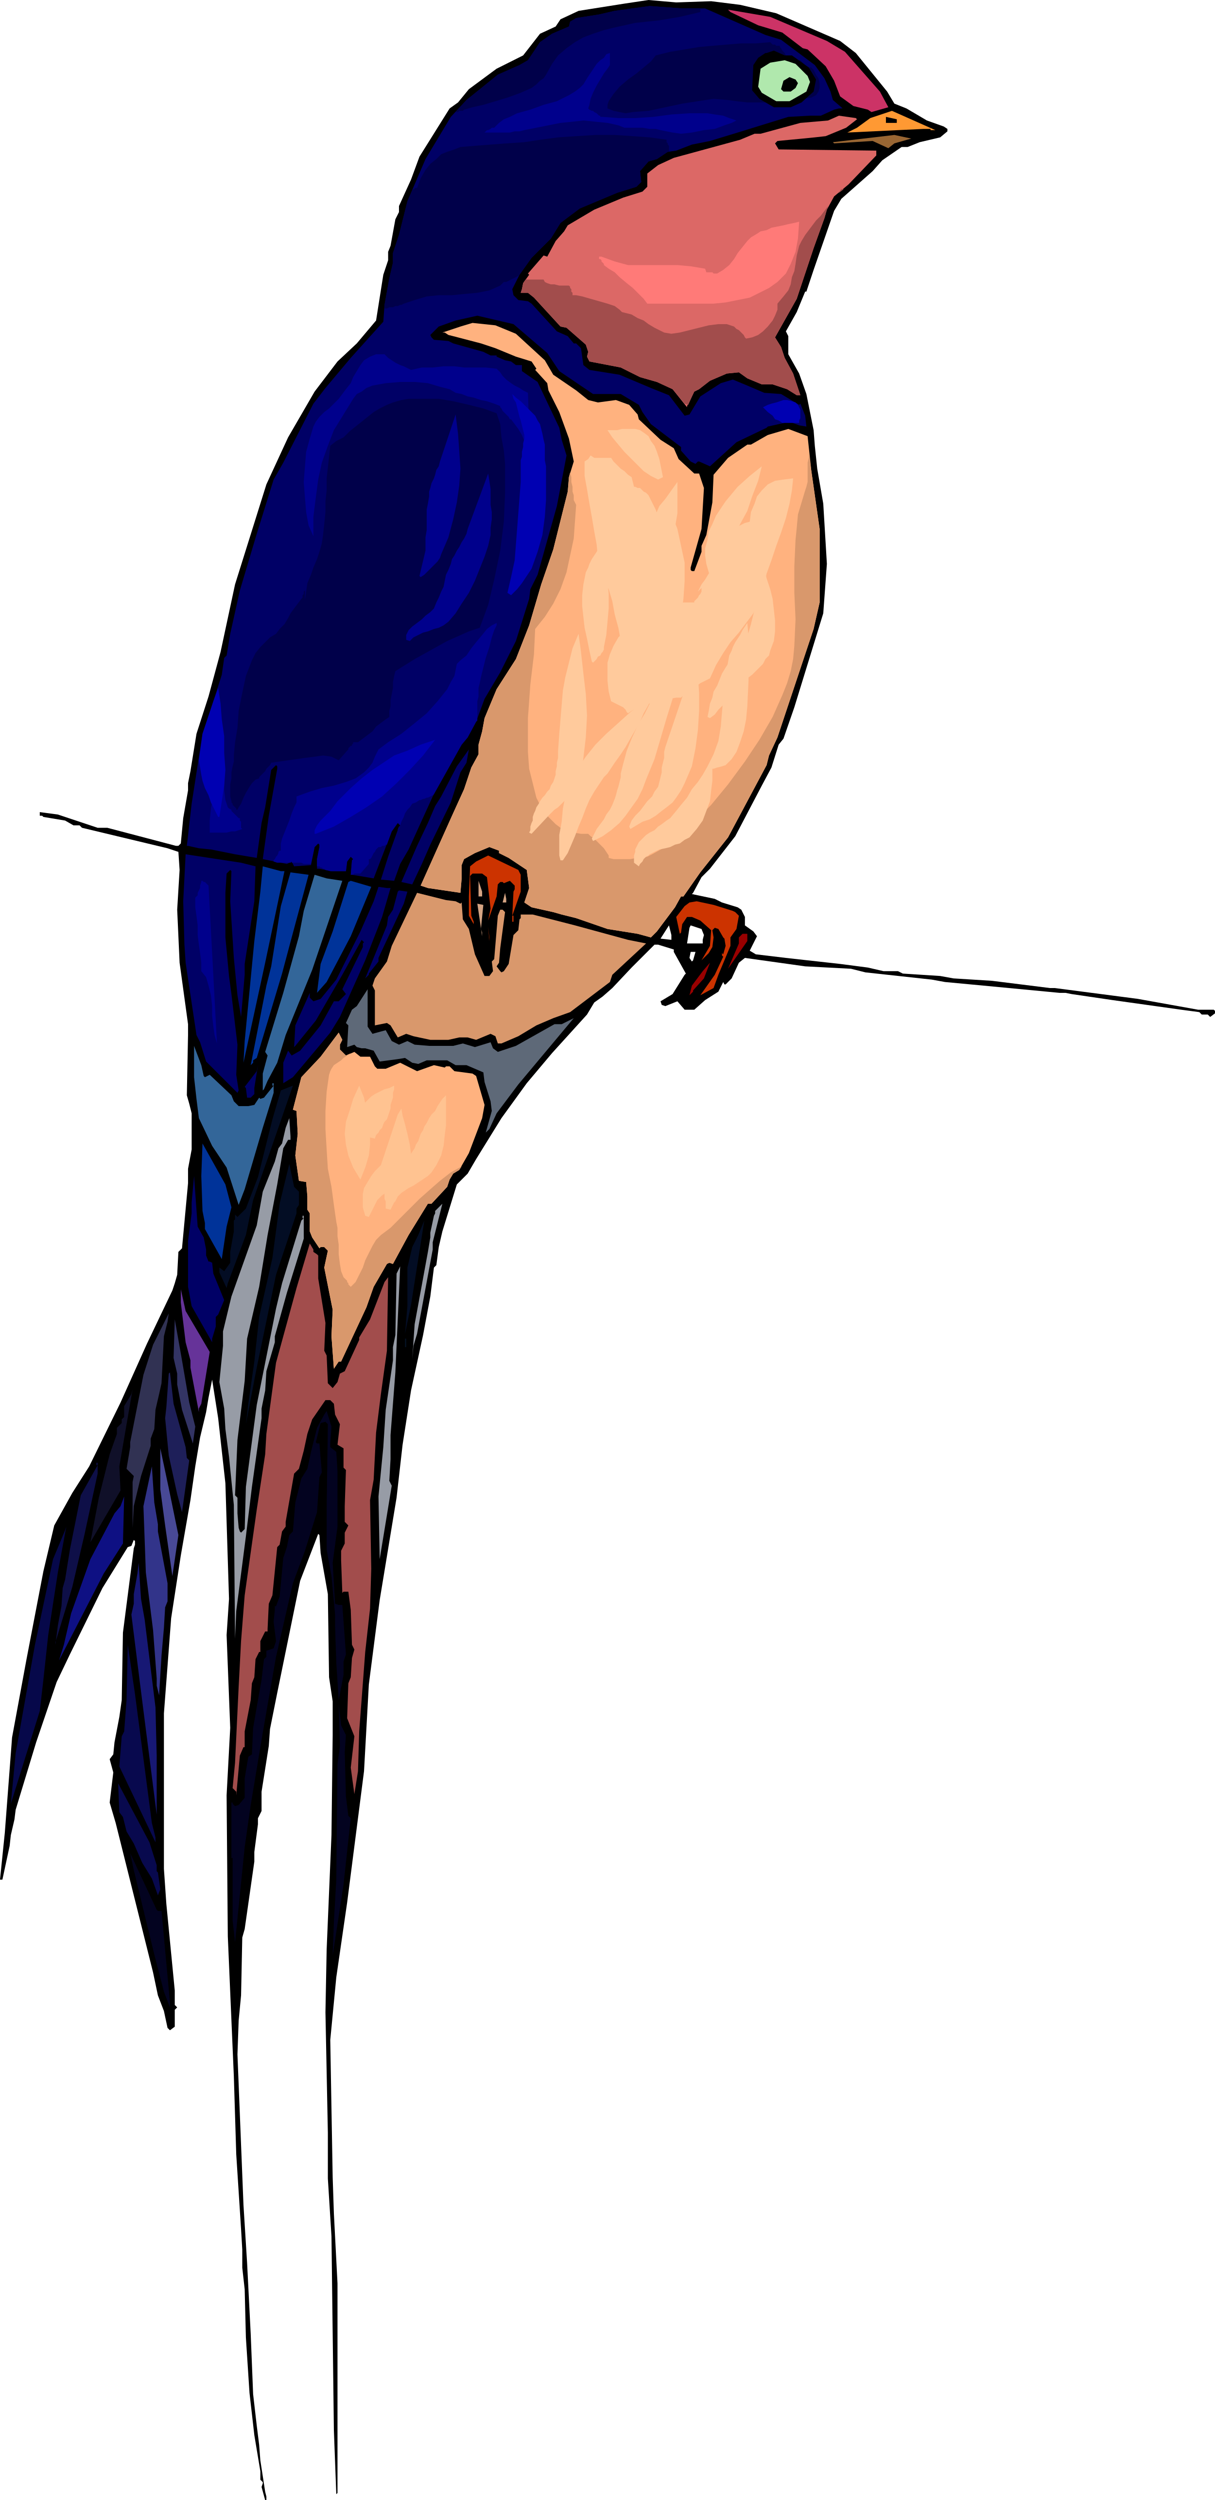 <svg xmlns="http://www.w3.org/2000/svg" fill-rule="evenodd" height="6.91in" preserveAspectRatio="none" stroke-linecap="round" viewBox="0 0 1008 2075" width="3.358in"><style>.brush1{fill:#000}.pen1{stroke:none}.brush2{fill:#006}.brush3{fill:#00004a}.brush9{fill:#ffb27f}.brush10{fill:#c30}.brush11{fill:#039}.brush12{fill:#369}.brush13{fill:#d5a483}.brush14{fill:#d9986c}.brush17{fill:#030d24}.brush18{fill:#979ca6}.brush19{fill:#a24d4c}.brush26{fill:#030320}.brush33{fill:#08094e}.brush34{fill:#00008c}.brush36{fill:#ffca9c}.brush37{fill:#ffc391}</style><path class="pen1 brush1" d="m590 1 24 3 30 7 53 23 13 10 26 32 6 10 10 4 17 10 14 5 3 2v2l-6 5-17 4-10 4h-5l-16 11-8 9-26 23-6 10-17 49-6 18h-1l-7 17-9 16 2 4v15l9 16 6 17 6 30 1 13 2 19 5 29 3 50-3 41-8 26-16 52-9 26-4 5-6 19-8 15-22 42-21 27-7 7-7 13-1 1 19 4 6 3 13 4 3 2 3 6v7l7 5 3 4-6 12 5 3 25 3 45 5 23 3 13 3h12l4 2 31 2 11 2 32 2 48 6h4l23 3 46 6 50 9h13l1 1v2l-4 3-2-2h-5l-2-2-15-2-57-8-34-5-5-1h-5l-63-6-32-3-11-2-55-6-12-3-38-2-50-7-5 4-6 13-5 5h-1l-1-2-4 8-11 7-9 8h-8l-6-7-10 4-3-1-1-3 10-6 10-16 1-1-10-18v-2l-13-4h-3l-19 19-16 17-8 7-7 5-6 10-29 32-21 25-21 29-21 34-7 12-9 9-12 39-3 13-2 15-2 2-3 24-6 32-10 46-7 45-5 44-14 85-9 70-4 72-14 109-9 62-5 52 2 114 1 30 3 58v174l-1 1-2-53-2-161-3-48v-38l-2-100 1-52 4-95 1-83v-28l-3-20-1-69-6-34-1-15-1-1-15 39-19 93-6 30-1 14-6 38v16l-3 6v5l-3 23v8l-8 56-2 7-1 48-2 21-1 28 5 125 3 48 3 59 2 50 3 26 2 16 1 13 4 26 1 4v3h-1l-3-11 1-3v-1l-2-2v-7l-5-30-4-35-3-46-1-40-2-18v-15l-1-17-4-62-2-65-5-116-1-117 3-56-3-77 2-30-3-96-6-54-5-32-3 15-2 12-5 21-4 24-4 28-8 46-8 52-6 79v129l2 29 7 72v12l2 2-2 2v14l-4 3-2-2-3-14-5-13-4-19-11-44-20-80-5-17 3-25-3-11 3-4 1-10 4-21 2-14 1-56 9-70 1-3v-3l-1-1-2 5-3 1-21 34-27 55-11 23-17 50-17 56-1 8-3 13-1 9-6 28H0l4-39 6-79 12-65 14-73 9-38 15-27 14-22 26-53 22-49 21-44 2-6 2-7 1-19 3-3 5-54v-12l3-16v-30l-2-8-2-7 1-50v-9l-7-51-2-44 2-33-1-15-9-3-71-17-2-2h-5l-7-4-18-3-1-1h-2v-3l15 2 15 5 18 6h8l57 15h2l2-2 2-21 4-23v-6l2-10 5-31 10-31 10-37 12-56 26-83 18-39 22-38 19-25 16-15 16-19 6-38 4-12v-7l2-5 4-22 3-6v-5l10-22 7-19 25-40 7-5 9-11 23-17 22-11 14-18 13-6 4-6 15-7 38-6 20-3 23 2 29-1zm-6 775-1 4v3h-13l2-13 1-2 9 3 2 5zm-27 4-9-1 7-11 2 8v4zm18 17-1 1-2-3 1-5h4l-2 7z"/><path class="pen1 brush2" d="m585 7 50 22 13 4 28 21 8 11 5 11 2 7 7 6 1 1h-3l-4 1-11 5h-9l-18 1-42 13-23 7-15 3-13 5-7 1-9 6-7 2-7 8 1 9-4 4-16 5-31 13-16 12-8 13-16 16-10 14-6 12 1 5 4 4 8 1 3 2 21 23 9 4 5 6h2l4 4 2 14 5 4 25 4 26 11 15 6 13 17 4-1 9-15 17-11 10-3 12 5 14 6 14 1 15 9 1-1 4 10 1 9-6-1-8-3-18 4-1 1-25 12-22 20-9-4h-1l-2 2-4-2-8-9v-3l-25-19-7-10-3-6-15-9h-23l-28-19-10-15-28-24-30-7-18 4-14 5-7 7 1 2 2 2 12 1 4 2 25 7 6 3h5v1l7 3 5 1 4 3h5v5l13 9 18 38 2 10 4 13-8 42-16 57-6 12-1 8-11 35-13 26-13 22-7 19-7 13-5 6-24 43-20 44-7 12-5 14-11-1 6-19 9-25 1-1-2-2-5 7-15 39-18-3h-1l1-12 1-1-2-2-3 4-1 8h-12l-10-2h-2v-8l2-10v-2l-1-1-3 3-3 15-14 1-2-4-4 2-20-4 5-36 7-39v-2l-1-1-4 4-5 31-3 13-4 29-18-3-20-4-10-1-9-2h-1l4-35 9-58 9-27 7-22 2-14 2-2 3-18 8-36 14-47 14-45 8-14 25-49 10-13 21-25 27-30 1-14 4-22 3-13v-8l5-15 7-28 15-35 21-35 13-14 26-21 18-8 7-4 10-15 10-7 14-6 1-4 5-3 19-3 13-3 29-4 27 2h19z"/><path class="pen1 brush3" d="m639 35-12 1h-12l-12 1-12 1-11 1-12 2-12 2-12 3-4 5-6 5-6 5-7 5-7 6-5 6-2 3-2 3-1 3v3l5 2 5 1 5 1 6-1 13-1 14-3 14-3 13-2 13-2 12 1 7 1 9 1h18l10-1h9l8-2 8-1 4-2 2-3 1-3v-4l-1-4-2-3-2-4-2-2h-3l-1-1-1-1-1-1-1-1-1-1-1-1h-3v-1l-1-1h-2l-2-1h-3l-1-1-1-2-1-1-1-1-1-2-1-1v-1h-3l-1-1h-2l-1-1-1-1z"/><path class="pen1" style="fill:#c36" d="m686 34 15 9 29 33 7 13-14 4-3-2-12-3-11-8-5-13-7-12-15-14-4-1-17-13-20-6-23-11-2-2 35 6 47 20z"/><path class="pen1 brush1" d="m657 46 14 10 6 10-2 10-10 9-9 4h-14l-12-7-6-7 1-21 4-6 6-4h1l6-2 9 4h6z"/><path class="pen1" style="fill:#b0e8ad" d="m670 63 2 5-3 8-14 8h-11l-12-7-3-5 2-15 8-5 12-2 9 3 10 10z"/><path class="pen1 brush1" d="m662 69-2 4-4 3h-6l-2-2 2-7 5-3 5 2 2 3z"/><path class="pen1" style="fill:#f93" d="M776 108h-4v-1h-6l-63 3 8-4 11-8 18-6 18 8 18 8z"/><path class="pen1" style="fill:#dc6866" d="m711 99-9 7-17 7-9 1-10 1-21 2-2 2 3 5 81 1v4l-23 24-12 10-6 11-2 7-9 25-14 42-18 32 5 8 3 9 7 13 6 18h-3l-8-5-12-4h-9l-12-5-7-5-10 1-14 6-9 7-4 2-6 12v1l-12-15-13-6-14-4-16-8-26-5-2-4 1-4-2-6-16-14-5-1-22-24-5-4h-6l1-3 1-5 5-7-1-1 13-15 3 1 7-13 7-8 3-5 22-13 24-10 16-5 4-4v-11l9-7 13-6 55-15 12-5h5l33-9 23-2 9-4 14 2 1 1z"/><path class="pen1 brush1" d="M744 102h-9v-5l9 2v3z"/><path class="pen1" style="fill:#963" d="m742 119-5 4-13-6-32 2-1-1 51-6 14 3-14 4z"/><path class="pen1 brush9" d="m428 277 24 22 7 12 19 13 10 8 8 2 15-2 11 4 7 8 1 4 18 17 11 7 4 9 13 12h4l4 12-2 34-9 32v2l1 1h2l6-16v-5l4-9 5-27 1-23 12-14 16-11h3l14-8 17-5 16 6 3 28 7 49v61l-5 22-30 90-7 15-2 8-32 60-23 29-14 20h-2l-5 9-15 20-5 5-11-3-25-4-26-9-12-3-7-2-18-4-6-4 4-12-2-15-15-10-8-4v-2l-8-3-12 5-9 5-2 5v11l-1 12-27-4-6-2 26-58 10-22 6-18 6-11v-8l3-11 2-11 10-24 16-25 11-28 10-34 10-29 12-48 1-12 4-13-4-19-8-22-9-18-1-6-10-11 1-1-4-6-13-4-17-7-12-4-23-6-4-1-3-2h-2l15-5 10-3 19 2 17 7z"/><path class="pen1 brush2" d="m382 641-8 25-17 35-7 16-8 17-9-2 13-30 9-19 6-14 5-8 13-25 10-14-2 11-5 8zm-170 78-1 29-8 52v9l-3 35-3-18-3-31-3-47 1-25-1-1-3 3-1 16v37l3 32 2 15 5 42-1 25 2 13-1 2-18-18-8-8-5-16-3-6-9-60-1-15-1-36 2-39 46 7 12 3z"/><path class="pen1 brush10" d="M432 726v14l-7 20h1v5h-1v-5l1-20 1-2v-3l-4-4-5 2-1-1h-2l-2 2-1 10-7 20 2-10-3-26-4-3h-8l-2 2 1 33 2 5v2l-4-7v-16l1-25 5-4 10-5 25 12 2 4z"/><path class="pen1 brush11" d="m236 723-16 76-18 83 1-18 8-83 5-41 2-21 15 4h3zm6 55-8 30-21 70-3 2v2l-2 2 13-66 4-16 8-50 8-28 15 2-14 52z"/><path class="pen1 brush12" d="m284 731-25 74-22 54-7 23-8 15-3 7-1 1v-14l4-15-2-3 15-49 13-47 4-21 9-30 10 3 13 2z"/><path class="pen1 brush11" d="m291 777-20 38-8 9 3-24 10-27 13-41 2-1 17 5-17 41z"/><path class="pen1 brush13" d="M400 744h-3v-13l3 9v4z"/><path class="pen1 brush2" d="m324 737-7 24-14 36-21 47-8 13-10 12-21 25-8 5v-17l4-10 3 4 7-4 17-21 11-20h4l6-6-3-4 17-35v-3l1-1-2-2-16 29-22 38-17 21-1 1 1-18 12-27v4l3 3 6-2 13-16 20-40 11-25 4-12 7 1h3zm11 13-21 45v3l-8 10v1l-3 3 18-44 1-7 4-6 4-15 1-1 7 1-3 10z"/><path class="pen1 brush14" d="m378 748 4 2 1-1 1 14 5 8 5 21 8 18h4l3-4-1-8 2-2 3-36 2-5h2l2 2-4 30-1 12-2 3 3 4 1 1 2-1 4-6 4-24 4-4 1-9 1-1v-3h10l35 9 44 12 15 3-28 26-2 6-33 25-14 5-14 6-15 9-14 6h-3l-2-6-4-2-12 5-7-2h-7l-9 2h-15l-14-3-6-2-7 3-6-10-3-2-10 2v-29l-2-4 2-6 10-14 4-13 21-44 24 6 8 1z"/><path class="pen1 brush13" d="M420 749h-3l2-8 1 5v3z"/><path class="pen1 brush10" d="m608 756 2 1 3 3-2 11-5 7v7l-10 24-4 11-11 6 12-17 7-15-1-1v-2l1 1 2-7-1-6-1-1-4-7-3-1-2 2 1 6-1 8-3 5-6 6 7-12 1-13-9-8-7-3h-4l-4 6-1 7-1 1-3-14 7-9 4-3 6-1 14 3 16 5z"/><path class="pen1 brush13" d="m399 771 1 3v3l-4-27 5 1-2 20z"/><path class="pen1 brush10" d="m406 781-1-12 1 9v3z"/><path class="pen1" d="m620 781-16 23 9-21v-5l3-3h4v6zm-45 41v1l-3 3 2-8 9-12 6-7-5 13-9 10z" style="fill:#900"/><path class="pen1" style="fill:#5e6978" d="m307 855 2 3 11-3 5 9 6 3 7-3 6 3 12 1h20l8-2 10 3 13-4 2 5 4 3 15-5 32-18h6l10-5-46 55-18 24-6 13-3 3 5-18-1-8-5-16-1-8-14-6h-9l-7-4h-17l-7 3-5-1-6-4-6 1-15 2-5-9-7-2h-3l-4-1-2-2-6 2 1-18-2-2 5-11 4-3 9-14v31l2 3z"/><path class="pen1 brush9" d="M282 867v4l5 5 7-3 5 4h8l4 8 2 2h7l12-5 14 7 14-5 9 2 1-1h3l4 4 15 2 3 2 7 24-2 11-11 29-8 14-5 3-3 5-2 6-13 14h-3l-16 26-13 24-3-1-2 1-11 19-6 17-21 45h-2l-4 6-2-27 1-22-7-35 3-14-3-3h-3l-1 1-6-9-2-5v-15l-2-3v-11l-1-12-6-1-3-21 2-18-1-19-3-1 7-27 16-17 15-20 3 6-2 4z"/><path class="pen1 brush12" d="m169 893 1 1 4-2 18 17 2 5 4 4h8l5-1 4-6 1 1 3-1 8-10h-1v-2h1v8l-9 29-15 51-5 13-10-31-12-18-11-23-2-16-2-18v-26l6 16 2 9z"/><path class="pen1 brush2" d="m211 908-3 3h-3l-1-8-1-1 10-13 1-5-3 19v5z"/><path class="pen1 brush17" d="m210 996-6 29-15 40-1 4-6-13v-4l4 3 5-7v-9l3-17v-9l1-1v-4l2 2 7-7 10-26 12-48 7-24 10-4-19 55-14 40z"/><path class="pen1 brush18" d="M241 946h-2l-4 7-5 30-8 42-7 43-10 43-2 35-6 49-2 46 2 2v13l1 12 1 3 1 1 3-3 1-35 9-68 16-80 5-21 16-52 2-2h-1v-2h1v19l-14 45-10 36v5l-7 24-1 16-3 15v8l-8 57-5 41-8 62-1 23-1-111-4-40-3-23-1-17-4-22 3-30v-12l7-29 21-59 5-28 10-25 3-11 3-4 3-13 3-8 1 15v3z"/><path class="pen1 brush11" d="m192 1002-4 16-4 27-14-25v-5l-2-10-1-29 1-27 19 34 5 19z"/><path class="pen1 brush17" d="M248 989v11l-2 3v4l-17 51-16 77-9 47 2-17 5-35 4-37 11-49 6-45 8-33 4 19 4 4z"/><path class="pen1 brush2" d="m169 1027 2 10v5l2 5h1l2 1 1 9 9 22-5 12-2 2v8l-3 10v3l-17-30-3-16v-38l3-23v-9l2-22 3 42 5 9z"/><path class="pen1 brush18" d="m359 1037-13 70-3 10-1 11 2-29 11-60 2-12v-4l3-14 1-2v-2l6-6-8 32v6z"/><path class="pen1 brush17" d="m336 1107 2-23v-32l4-17 5-10 5-12-11 70-5 24z"/><path class="pen1 brush19" d="m260 1039 3 2 1 1v19l6 37-1 23 2 4 1 23 4 4 4-5 2-7 4-2 12-26v-2l9-15 12-31 3-4-1 61-5 36-4 32-2 39-3 17 1 57-1 33-4 36-5 66-1 33-3 19-3-22 3-26-6-15 1-29 2-5 1-16 2-7-2-4-1-29-2-15h-4l-1 1-1-27v-8l3-6v-9l3-6-3-3v-13l1-30-2-2v-16l-5-3 2-17-4-8-1-9-3-3h-4l-11 16-4 12-3 14-4 15-4 4-7 40v4l-3 4-2 11-2 2-4 40-3 7-1 21v2h-2l-4 8v9h-1l-3 6-1 15-2 5-1 14-5 26v13h-1l-3 7-3 33v-3l-3-3 2-21 3-63 2-38 3-38 10-71 7-46 1-17 8-59 17-62 11-37 3 5v2z"/><path class="pen1 brush18" d="M324 1191v20l-1 18 2 4-10 61-1-52 4-41 2-31 6-41v-11l2-10 1-51 3-6-4 88-4 52z"/><path class="pen1" style="fill:#639" d="m174 1122-7 43-2 4v3l-7-37v-6l-4-15-4-33v-11l4 18 20 34z"/><path class="pen1" style="fill:#313253" d="m136 1109-2 39-2 9-3 13-1 16-3 8v6l-8 25-6 25-1 18v-38l1-5-6-6 3-18v-4l11-56 8-25 13-26-1 7-3 12z"/><path class="pen1" style="fill:#333464" d="m157 1164 5 20-2 14-9-28-4-21v-9l-3-13 1-32 6 34 6 35z"/><path class="pen1" style="fill:#051224" d="M336 1111h1v7h-1v-7z"/><path class="pen1" style="fill:#1e1f59" d="m154 1201 1 9 2 2-6 43-4-15-7-32-3-31 1-9 2-28 1-1 3 26 10 36z"/><path class="pen1" style="fill:#101029" d="m100 1237-25 43 7-37 9-36 6-17v-5l4-4v-3l2-2v-9l6-10 1-4-11 64 1 20z"/><path class="pen1 brush26" d="M274 1198v3l5 4 1 16v46l-4 30 2 34 3 1h3l3 41-2 6v11l-4 21-2-31-1-30v-10l-3-32-4-22v-35l1-69-2-2-4 1-4 16 1 1h2l2 24-2 4-2 29-10 32-10 27-14 61-11 63-10 60-5 35-8 79-2-18v-52h-1v-46h1v1l2 2 3-1 5-6v-16l3-18 3-2 1-22 4-23 3-17 2-17 2-2v-5l6-2 2-6-2-16 1-10v-3h1l3-8 3-32 3-9 2-10 3-3 2-24 5-20 5-8 3-14 5-20 6-11 2-3 4 13-1 14z"/><path class="pen1" style="fill:#484996" d="m148 1274-5 34-6-42-4-30v-34l7 33 8 39z"/><path class="pen1" style="fill:#0e0f48" d="m70 1274-10 43-14 46v2l2-16 3-16 1-15 2-7 4-25 9-45 14-25h-1v-2h1v9l-11 51z"/><path class="pen1" style="fill:#32348a" d="M131 1265v6l8 43v15l-2 5-1 17-2 23-2 33-2-8v-6l-3-40-6-48-2-55 7-33 2 30 3 18z"/><path class="pen1" style="fill:#0e1083" d="m86 1306-37 72 4-13 6-26 16-45 20-38 5-6 3-8-1 39-16 25z"/><path class="pen1" style="fill:#06084a" d="m40 1357-4 37-3 26-24 77 4-42 16-90 15-71 10-24 1-3-7 38-8 52z"/><path class="pen1" style="fill:#171874" d="m120 1344 9 73 1 40v49l-14-110-7-56 2-9v-8l3-17 1-9 2 30 3 17z"/><path class="pen1 brush33" d="m126 1513 3 12v4l-30-63 2-25 2-4 2-26 1-46 6 41 14 107z"/><path class="pen1 brush26" d="m287 1440-1 14 1 37 2 16 2 2-6 55-5 33-4 26 1-28 2-35 1-96 2-15-1-35 2 18 4 8z"/><path class="pen1 brush33" d="M130 1548v5l1 1 2 14-2 5-5-14-8-13-7-16-6-10-3-12-3-4-1-24 26 49 6 19z"/><path class="pen1 brush26" d="M131 1586h3l7 76v4l-5-13-8-31-10-41-7-29-3-14 22 47 1 1z"/><path class="pen1 brush3" d="m342 158 1-1h1v-1h2l3-8 4-7 4-5 5-4 4-4 5-2 6-2 5-2 12-1 13-1 13-1 15-1 13-2 15-2 15-1 16-1h16l15 1 14 1 14 2v2l1 1v1l1 1v4l1 1h-2l-9 6-7 2-7 8 1 9-4 4-16 5-31 13-16 12-8 13-16 16-10 14-1 1-2 1-2 1-2 1-2 1-2 1h-2l-2 2-1 1-9 4-10 2-11 1-10 1h-11l-10 1-10 3-9 3-2 1h-1l-2 1h-2l-2 1h-3l-2 1h-2v-3l4-22 3-13v-8l5-15 7-28 4-9zm36-65h2l1-1h3l1-1 7-2 9-2 10-3 10-3 11-4 9-4 4-3 3-3 3-2 2-3 5-9 5-7 7-6 7-5 7-4 8-3 9-3 8-2 18-4 19-2 18-3 17-4V7h-15l-27-2-29 4-13 3-19 3-5 3-1 4-14 6-10 7-10 15-7 4-18 8-26 21-9 10z"/><path class="pen1 brush34" d="m506 44-3 1-2 3-3 2-3 3-2 3-2 3-2 3-2 3-3 5-3 3-4 3-5 3-10 5-11 3-11 4-11 3-6 3-5 2-4 3-4 4h-2l-1 1-2 1h-1l-1 1-1 1h-1 22l4-1h4l4-1 10-2 10-2 10-2 10-1 9-1 10 1 10 1 9 2 5 2h15l6 1h5l4 1 5 1 5 1 7 1 9-1 10-2 9-1 8-3 6-2 4-2-6-2-5-2-7-1-6-1h-15l-15 1-15 2-15 1h-14l-13-1h-2v-1h-1l-1-1-1-1-2-1-1-1h-1l-2-1-1-1 1-3 1-5 2-5 3-6 3-5 3-5 3-4 2-3V44z"/><path class="pen1 brush19" d="M700 157h-2l-1 1v1h-1v1l4-3zm-13 14-3 4-3 4-4 4-3 4-3 4-3 4-3 5-2 4-2 8-1 7-1 6-2 5-1 6-2 5-4 5-5 6v5l-2 5-2 4-4 5-4 4-4 3-5 2-5 1-1-1-1-2-1-1-2-2-1-1-2-1-1-1-1-1-6-2h-7l-8 1-8 2-8 2-8 2-7 1-6-1-4-2-4-2-5-3-4-3-5-2-5-3-4-1-4-1-2-2-4-3-6-2-7-2-7-2-7-2-5-1h-3v-2l-1-1v-2l-1-1v-1l-1-1h-8l-4-1h-3l-3-1-2-1-1-2h-15l-2 3-1 5-1 3h6l5 4 22 24 5 1 16 14 2 6-1 4 2 4 26 5 16 8 14 4 13 6 10 12 3 1 5-11 4-2 9-7 14-6 10-1 7 5 12 5h9l12 4 8 5h3l-6-18-7-13-3-9-5-8 18-32 14-42 9-25 2-7 1-3z"/><path class="pen1" style="fill:#ff7a78" d="m499 213 11 4 11 3h41l11 1 12 2 1 3h5l1 1h3l5-3 5-4 4-5 3-5 4-5 4-5 3-3 5-3 3-2 5-1 4-2 5-1 5-1 4-1 5-1 4-1-1 14-2 11-4 10-4 8-7 7-7 5-8 4-8 4-10 2-10 2-10 1h-55l-3-4-4-4-5-5-5-4-6-5-4-4-5-3-4-3v-1l-1-1-1-1v-1l-1-1h-1v-2h2z"/><path class="pen1 brush3" d="M253 489v9l1-7 1-7 3-7 2-6 3-7 2-6 2-7 1-7 1-9 1-10v-9l1-9v-10l1-9 1-9 1-9 5-4 6-3 5-5 5-4 5-4 5-4 5-4 5-3 6-3 5-2 7-2 6-1h25l12 2 13 3 12 3 11 4 3 9 1 11 2 11 1 11v24l-1 24-3 24-5 24-5 21-7 19-9 3-9 4-9 4-9 5-9 5-9 5-8 5-8 5-1 4-1 5v5l-1 5-1 5v5l-1 4v5l-3 2-4 3-4 3-3 4-4 3-4 3-4 3h-4v1l-1 1v1h-1l-1 1-1 1v1l-1 1-7 8-6-3-7-1-7 1-8 1-7 1-7 1-7 1-7 1-1 2-1 1-2 2-1 2-2 2-1 1-2 2v1l-3 1-3 3-2 3-3 5-2 4-2 5-2 3-1 2h-1v-1l-1-1-1-1-1-1v-1l-1-1v-1l-1-4v-10l1-5v-5l1-5 1-4v-5l1-11 2-12 1-14 3-15 3-14 5-13 3-6 4-5 4-4 4-4 5-3 3-4 4-4 3-5 2-4 3-4 3-4 3-4 1-1v-2l1-1v-2l1-1v-1z"/><path class="pen1 brush34" d="m341 307 9-2h9l9-1h9l8 1h18l9 1 3 3 2 3 3 3 4 3 3 2 4 2 3 2 4 2 2 61-1-5-1-5-1-6-2-5-2-5-3-5-3-4-3-4h-1l-1-2-1-1-2-2-2-2-1-2-1-1v-1l-5-2-6-2-5-1-6-2-5-1-5-2-5-1-5-3-8-2-10-3-11-1h-12l-12 1-11 2-5 2-4 3-4 2-3 4-8 13-8 13-5 13-5 14-3 14-2 15-2 16v16l-4-9-2-11-1-12-1-13 1-13 1-12 3-11 3-10 2-4 3-4 4-4 4-3 4-4 4-4 3-4 3-4 4-5 2-5 3-5 3-5 3-4 5-3 5-2h7l1 1 2 2 3 2 3 2 4 2 3 1 4 2 2 1zM233 700l1-4 2-5 2-5 2-5 2-6 2-5 2-4v-5l11-4 10-3 10-2 10-3 8-3 7-5 4-4 3-4 2-5 3-6 8-6 11-7 10-8 11-9 9-10 8-10 3-6 3-5 1-5 1-5 3-3 5-4 4-6 4-5 5-6 4-5 4-3 4-2v2l-2 4-2 6-2 8-3 9-2 8-2 8-1 5-1 4v7l-1 4v16l-1 1-7 13-5 6-23 41-1 1-2 1-2 1h-1l-2 1h-1l-2 1h-1l-3 2-3 1-2 3-2 2-2 3-1 3-2 4-1 3-2-2-5 7-4 11h-1l-1 1h-2l-1 1h-2l-1 1-1 1-1 2-1 1-1 2-1 2-1 1h-1v4l-7 8h-5l-1 1h-2l1-12 1-1-2-2-3 4-1 8h-13l-4-1-1-1h-1l-1-1h-1l-1-1h-2v-6l2-10v-2l-1-1-3 3-3 14h-6l-2-1h-8v-1l-1 1h-11l-3-1v-1l1-1 1-2 1-1 1-2v-1l1-1h1v-6zm98-14v2h-1v1l1-3zm-147-72 1 5v7l1 10v20l1 8 1 3 1 3 1 1 2 1v1l1 1 1 1 1 1 1 1 1 1 1 1h1v2l1 1v5l1 1-3 1-3 1h-3l-4 1h-14v-10l1-10 2-10 2-9 1-10 2-9 1-10 1-9zm-11 121 7 131-2-7-1-7-1-9v-8l-1-9-2-8-2-7-4-5v-7l-1-8-1-7-1-8v-8l-1-8-1-7v-8l1-1 1-1v-2l1-2 1-2v-2l1-3v-1h1l1 1h1l1 1 1 1 1 1z"/><path class="pen1 brush14" d="M671 376v4l-1 4v16l-1 4-1 3-3 10-3 10-1 11-1 10-1 22v22l1 22-1 22-1 11-2 10-3 10-4 10-8 18-11 19-12 18-14 19-14 17-16 16-8 7-8 7-8 6-9 5-4 2-4 1h-5l-5 1h-14l-4-1v-2l-2-3-2-3-2-2-3-3-3-3-3-2-2-2h-6l-6-1-6-2-5-2-4-3-4-4-4-4-3-4-5-10-3-12-3-12-1-14v-28l2-28 3-25 1-21 8-10 7-11 6-12 5-14 3-14 3-14 1-14 1-14-1-2-1-2v-4l-1-3v-4l-1-4v-4l-1-4-1 4-1 12-12 48-10 29-10 34-11 28-16 25-10 24-2 11-3 11v8l-6 11-6 18-10 22-26 58 6 2 27 4 1-12v-11l2-5 9-5 12-5 8 3v2l8 4 15 10 2 15-4 12 6 4 18 4 7 2 12 3 26 9 25 4 11 3 5-5 15-20 5-9h2l14-20 23-29 32-60 2-8 7-15 30-90 5-22v-61l-7-49-2-14z"/><path class="pen1 brush36" d="M493 380h14l2 3 3 3 3 3 3 2 3 3 3 2 1 4 1 4h1l2 1h2l2 2 1 1 2 1 1 1 1 1 3 6 3 6 2 6 2 7 2 14 2 15 2 14 2 14 2 7 3 6 3 7 3 6 1 3v5l-1 6-1 5-2 6-2 6-1 4-1 4h-7l-2-1h-5l-3-1h-2v-1l-3-1-3-1-4-1-3-1-4-1h-5l-2-9-2-9-2-11-3-11-2-11-3-10-4-8-4-7-1-11-1-11-2-11-2-12-2-11-2-12-2-11v-12l3-2 2-3 3 2z"/><path class="pen1 brush36" d="m579 491 3-6 3-4 3-5 3-4 3-4 2-4 1-6 1-6 3-3 3-3 2-3 3-3 2-2 3-2 4-2 4-1 1-8 3-7 2-6 4-5 5-5 6-3 7-1 8-1-1 10-2 11-3 12-4 12-4 11-4 12-4 11-2 10-4 12-5 11-6 8-6 8-7 8-6 9-6 10-5 11-2 1-2 1-4 2-4 3-3 2-4 3-3 2-2 2h-4l-6 1-6 1-7 2-7 2-6 2-5 3-3 2-1-1-1-2-2-2-2-1-2-1-2-1-2-1-2-1-2-8-1-9v-15l2-7 3-7 4-7 5-5 5-6 6-4 6-4 7-4 8-3 8-2 9-1h9v-1l1-1 2-2 1-2 1-1 1-2v-3l-3 3zm-99 35 2 15 2 18 2 17 1 18-1 18-2 17-1 8-3 8-3 7-4 7-2 2-2 3-2 2-2 2-2 2-3 2-2 2-2 2-15 16-2-1 1-2v-3l1-3 1-2v-3l1-3 1-2 1-3 2-3 1-2 2-3 2-2 2-3 2-2 1-3 2-3 1-3 1-3v-3l1-4v-3l1-4v-6l1-14 1-12 1-12 1-12 2-11 3-12 3-12 5-12z"/><path class="pen1 brush36" d="m541 577-3 8-4 7-3 7-4 7-4 7-4 7-4 6-5 7-2 3-2 3-2 3-3 3-2 3-2 3-2 3-2 3-4 7-3 7-3 8-3 7-3 8-3 7-3 7-4 6h-2l-1-4v-17l2-11 1-11 2-10 3-8 1-5 6-10 7-10 8-10 9-9 10-9 10-9 9-7 9-7zm36-31 2 14 1 15v15l-1 16-2 15-3 15-3 7-3 7-3 6-4 6-3 4-5 4-4 3-5 4-5 3-6 2-5 3-5 3-1-2 2-5 3-4 4-4 3-4 3-4 4-4 2-4 3-4 1-4 1-4 1-4v-4l1-4 1-4v-5l1-4 25-74z"/><path class="pen1 brush36" d="m558 553 1 3v17l-1 3v4l-5 16-5 17-5 17-7 17-3 8-4 8-5 7-5 7-5 6-7 6-7 5-8 4-1-2 2-4 2-4 3-4 3-4 2-4 3-4 2-4 2-5 1-3 1-4 1-3 1-4 1-4v-3l1-4 1-4 3-11 4-10 5-11 6-10 5-10 6-10 7-9 5-10zm62-36 1 11v37l-1 21-1 11-2 10-3 9-3 8-4 6-5 5-3 1-4 1-3 1h-4l-1-2 5-10 4-11 2-12 1-12 1-12 1-12 2-12 2-11 2-4 1-3 2-4 2-3 2-3 2-4 2-3 2-3z"/><path class="pen1 brush36" d="m634 472 2 8 3 9 2 8 1 9 1 9v9l-1 8-3 8-1 4-3 3-2 4-3 3-3 3-3 3-4 3-3 3-3 4-3 4-4 4-3 4-4 3-4 4-3 4-4 3-2-1 1-5 1-6 2-5 1-5 3-5 2-5 2-5 3-5 2-3 2-3 2-2 2-3 3-3 2-3 1-3 2-3 3-6 2-7 2-8 2-8 2-7 2-8 1-8 2-7zm-132-24 1 11 1 11v12l1 11v12l-1 11-1 11-2 10v2l-1 2-1 1-1 2-2 1-1 2-1 1-2 2-1-1-2-9-2-10-2-9-1-9-1-9v-9l1-9 2-10 2-4 1-3 2-4 2-3 2-3 2-3 3-3 2-4zm55-22 5 13 3 14 3 14v15l-1 15-2 14-4 14-6 13-3-6-2-7-2-6-1-7-2-15 1-15 1-15 3-14 3-14 4-13zm-53-69h8l4-1h11l4 1 3 2 4 3 2 4 3 4 2 5 2 6 1 5 1 5 1 5-4 2-6-3-6-4-5-5-6-6-5-5-5-6-5-6-4-6zm128 30-3 12-5 13-4 12-6 11-5 11-6 12-6 11-5 12h-1l-3-6-2-7-1-7v-6l2-7 1-7 3-6 3-7 8-12 10-12 10-9 10-8z"/><path class="pen1 brush36" d="M562 400v26l-2 12-2 11-3 11-4 11-5 12-6 12h-1l-1-5v-4l-1-5-1-4-1-5v-13l1-9 2-8 2-7 4-8 3-7 5-6 5-7 5-7zm29 230v18l-1 8-1 9-3 8-3 8-5 7-6 7-4 2-4 3-4 1-4 2-4 1-5 1-4 2-4 2-1 1-2 1-1 1-1 1-1 2-1 1-1 1-1 2-4-3v-6l1-3v-2l1-2 1-2 1-2 3-3 3-3 3-2 4-2 3-3 3-2 4-3 3-2 5-6 4-5 5-6 4-7 5-6 4-6 4-7 4-6z"/><path class="pen1 brush14" d="m291 874-3 2-3 2-2 2-3 2-3 2-2 3-1 2-1 3-2 14-1 16v15l1 17 1 16 3 15 2 15 2 14 1 5v7l1 7v8l1 8 1 6 2 5 3 3v1l1 1v1l1 1 1 1 4-4 3-6 3-6 2-6 3-6 3-6 3-5 4-4 8-6 8-8 8-8 8-8 9-8 8-7 9-7 9-5-2 3-5 3-3 5-2 6-13 14h-3l-16 26-13 24-3-1-2 1-11 19-6 17-21 45h-2l-4 6-2-27 1-22-7-35 3-14-3-3h-3l-1 1-6-9-2-5v-15l-2-3v-11l-1-12-6-1-3-21 2-18-1-19-3-1 7-27 16-17 15-20 3 6-2 4v4l5 5 4-2z"/><path class="pen1 brush37" d="M370 909v25l-1 8-1 9-2 8-4 8-4 6-3 3-3 2-3 2-3 2-3 2-4 2-3 2-3 2-1 1-2 2-1 2-1 2-1 1-1 2-1 2-1 2-4-1v-6l-1-2v-6l1-2v-3l1-2 2-3 2-3 3-3 2-3 3-3 2-2 3-3 2-3 2-3 2-3 1-3 2-3 1-3 1-3 2-3 1-3 2-3 2-4 2-3 3-3 2-4 2-3 2-3 3-3z"/><path class="pen1 brush37" d="m333 920 1 6 2 7 2 8 2 9 1 8-1 8-1 7-3 6-2 3-3 1-2 2-3 2-3 1-3 2-3 2-2 2-2 2-1 2-1 2-1 2-1 2-1 2-1 2-1 2-3-1-2-7v-11l1-5 3-5 3-5 3-4 5-5 2-6 2-6 2-6 2-6 2-6 2-6 2-6 3-5zm-35-19 4 10 2 10 2 10 1 9v10l-1 9-3 10-4 10-6-10-4-10-2-9-1-9 1-10 3-9 3-10 5-11z"/><path class="pen1 brush37" d="M327 901v3l-1 3v4l-1 3-1 3v3l-1 3-1 3-1 3-2 2-1 2-1 3-2 2-1 2-2 2-1 3-4-1-1-3-2-3-2-3-1-3-1-3-1-3v-4l1-3 2-3 3-3 3-3 3-2 4-2 4-2 4-1 4-2z"/><path class="pen1 brush34" d="m405 393 1 6 1 7v13l1 6v6l-1 7v6l-2 9-3 9-4 10-4 10-5 10-6 9-5 8-6 7-4 3-4 2-4 1-5 2-4 1-4 2-4 2-3 3-3-1v-4l2-4 3-3 4-3 4-3 3-3 4-3 3-3 2-5 2-4 2-5 2-4 1-5 1-5 2-4 2-5 1-4 2-3 2-4 2-3 2-4 2-3 2-4 1-4 17-46zm-27-49 2 16 1 14 1 15-1 14-2 14-3 14-4 15-6 14-1 3-2 3-2 2-2 2-3 3-2 2-2 2-3 2-1-1 5-21v-11l1-6v-17l1-5 1-6v-4l1-3 1-4 2-4 1-3 1-4 2-3 1-4 13-39z"/><path class="pen1" d="m425 327 3 3 4 3 3 3 3 3 3 3 3 3 2 4 2 3 1 4 1 4 1 5 1 4v13l1 5v28l-1 14-2 15-4 14-5 14-4 6-4 6-4 5-5 5-3-2 3-13 3-14 1-13 1-13 1-13 1-13 1-13v-18l1-3v-4l1-4v-3l1-4v-3l-1-4-1-4-1-4-1-3-1-4-1-4-1-4-2-3-1-4zm-64 287-10 13-11 12-11 11-12 11-13 9-13 8-14 8-15 6h-1v-3l2-4 3-4 4-4 4-4 3-4 3-4 2-2 9-9 9-8 9-7 9-6 9-6 11-4 11-5 12-4zm-180-43 2 13 1 13 2 14v14l1 14-1 13-2 13-2 13h-1l-3-6-3-6-2-6-3-6-2-6-1-5-1-6-1-6 3-22 9-27 4-11zm452-233 4-2 3-1 4-1 3-1 3-1h3l4 1 3 1 2 2 1 2 1 2v7l-1 2v2h-14l-3-2-3-1-2-3-4-3-4-4z" style="fill:#0000b2"/></svg>
